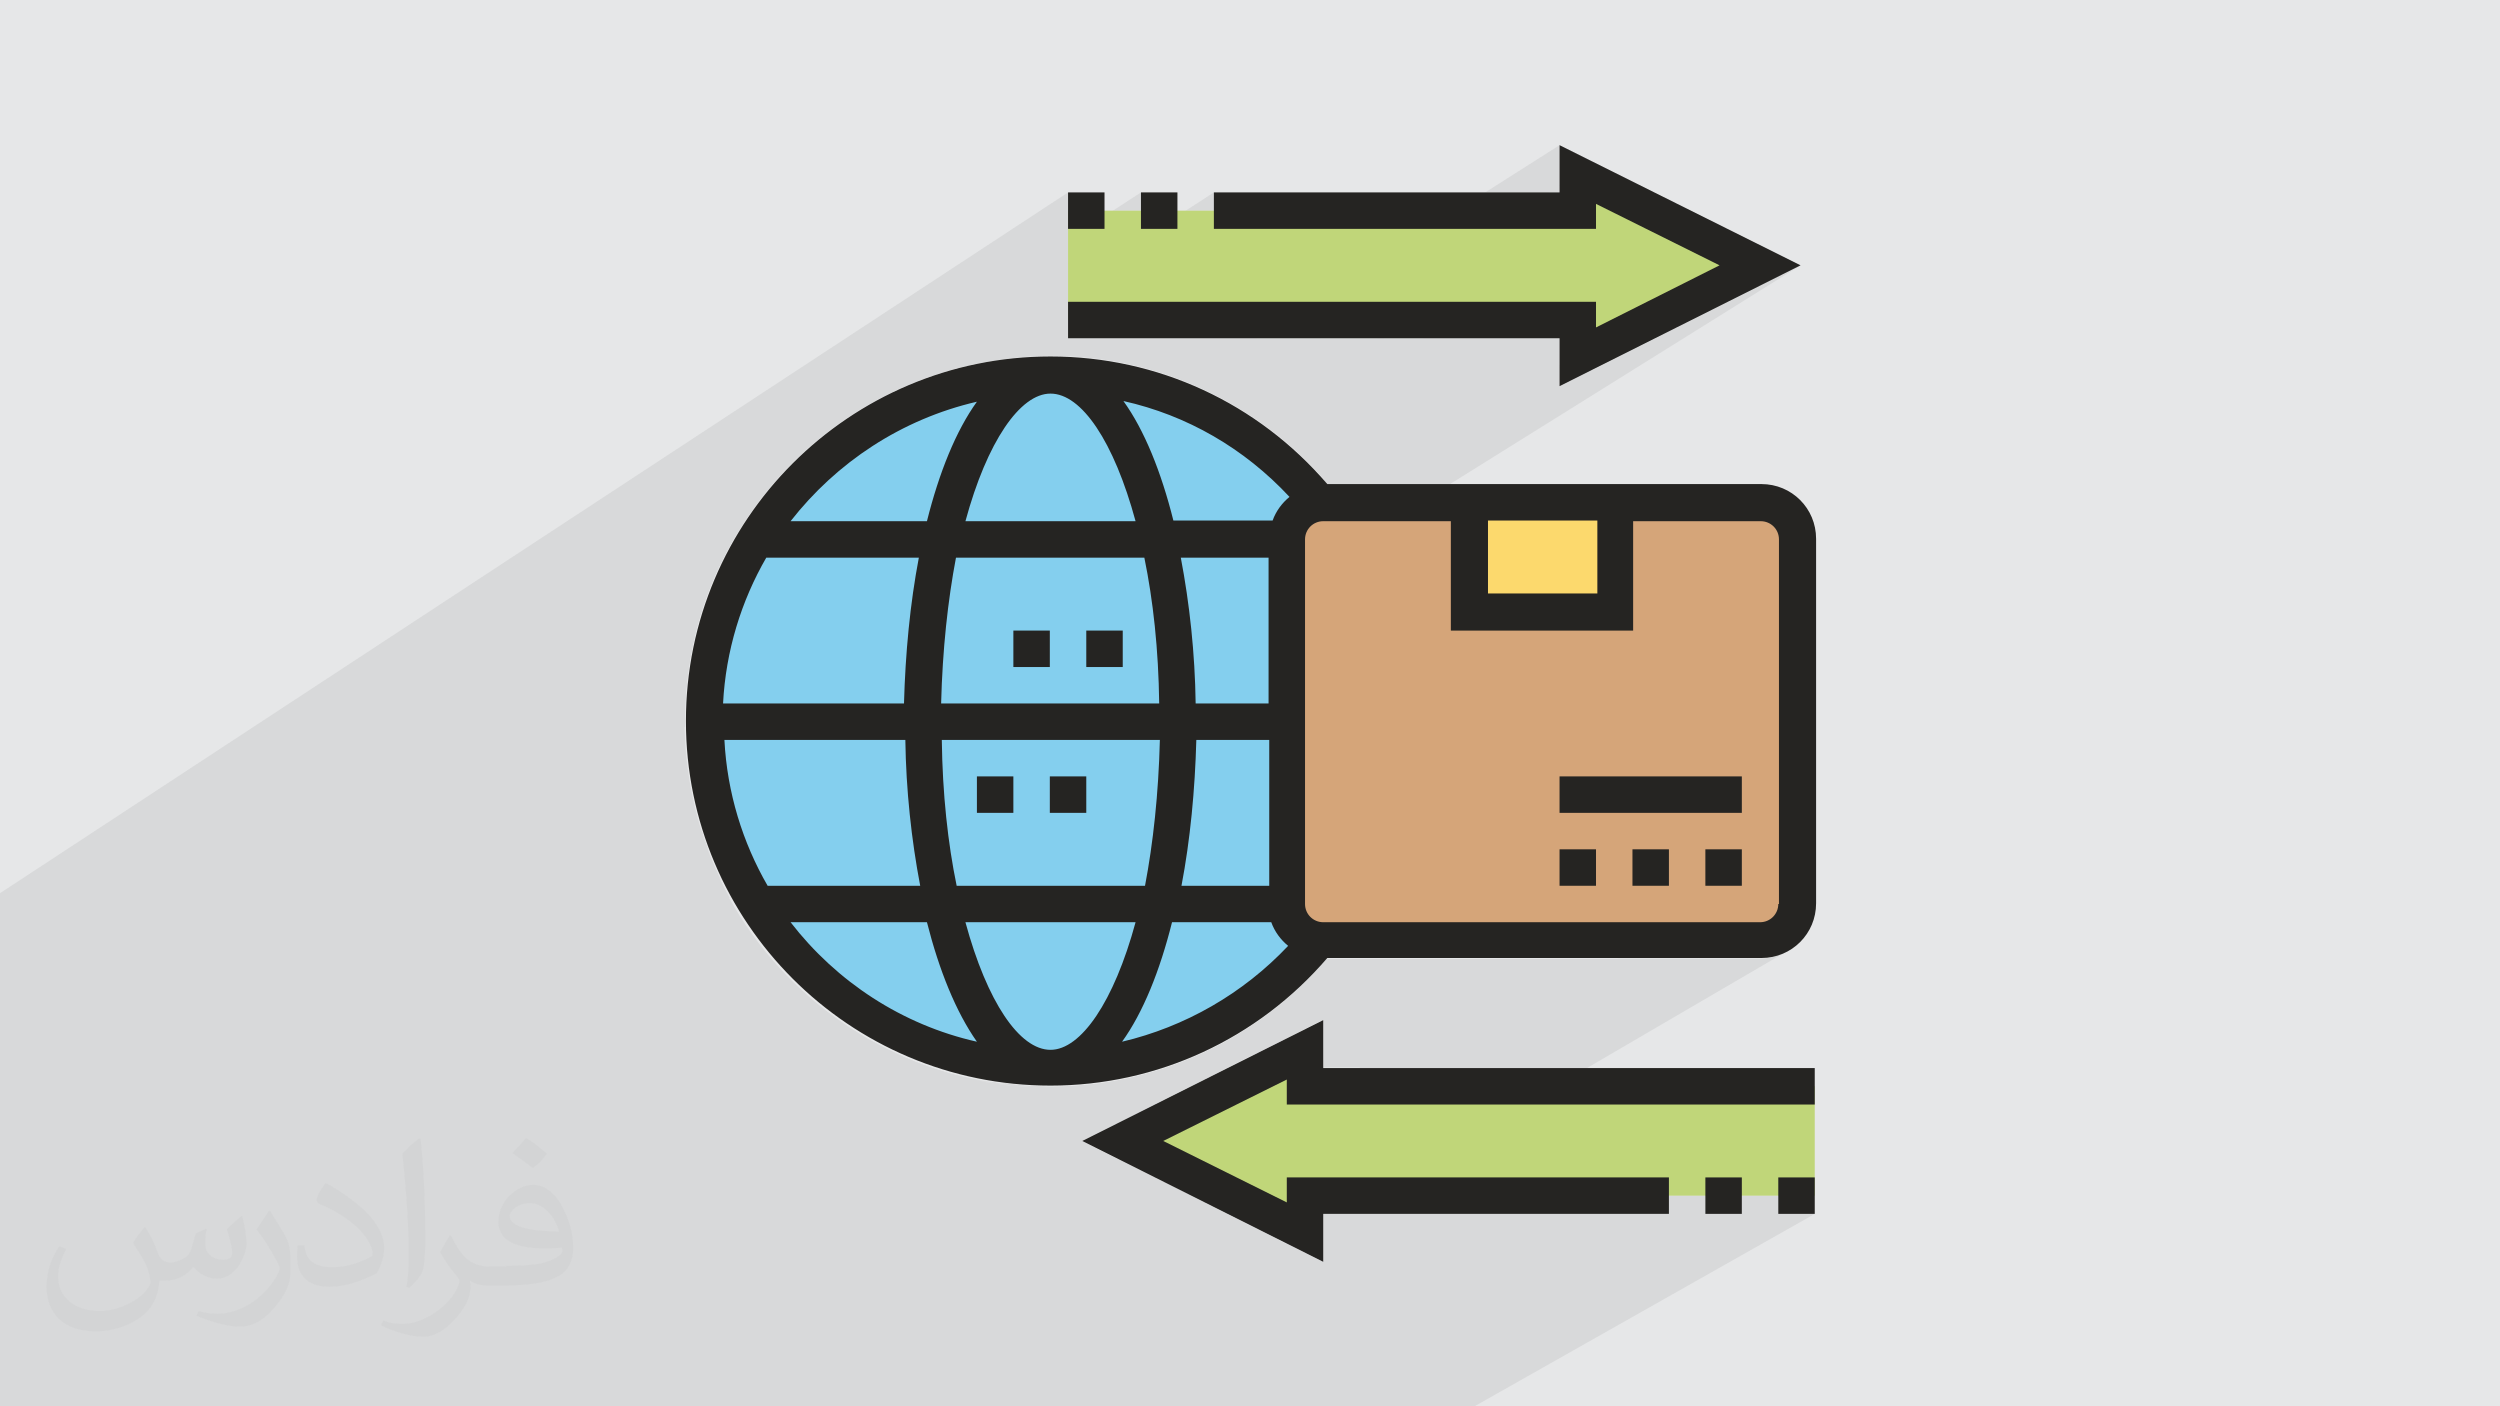 <?xml version="1.0" encoding="UTF-8"?>
<!DOCTYPE svg PUBLIC "-//W3C//DTD SVG 1.1//EN" "http://www.w3.org/Graphics/SVG/1.1/DTD/svg11.dtd">
<!-- Creator: CorelDRAW 2017 -->
<svg xmlns="http://www.w3.org/2000/svg" xml:space="preserve" width="3.703in" height="2.083in" version="1.1" style="shape-rendering:geometricPrecision; text-rendering:geometricPrecision; image-rendering:optimizeQuality; fill-rule:evenodd; clip-rule:evenodd"
viewBox="0 0 3703 2083"
 xmlns:xlink="http://www.w3.org/1999/xlink"
 enable-background="new 0 0 64 64">
 <defs>
  <style type="text/css">
   <![CDATA[
    .fil0 {fill:#E6E7E8}
    .fil6 {fill:#FCD96D;fill-rule:nonzero}
    .fil5 {fill:#D5A579;fill-rule:nonzero}
    .fil3 {fill:#C0D679;fill-rule:nonzero}
    .fil4 {fill:#84CFEE;fill-rule:nonzero}
    .fil7 {fill:#252422;fill-rule:nonzero}
    .fil2 {fill:#373435;fill-opacity:0.031}
    .fil1 {fill:#2B2A29;fill-opacity:0.078}
   ]]>
  </style>
 </defs>
 <g id="Layer_x0020_1">
  <polygon class="fil0" points="0,0 3703,0 3703,2083 0,2083 "/>
  <polygon class="fil1" points="0,1988 0,1976 0,1969 0,1969 0,1964 0,1964 0,1963 0,1954 0,1952 0,1944 0,1943 0,1925 0,1919 0,1912 0,1886 0,1881 0,1868 0,1836 0,1836 0,1802 0,1796 0,1776 0,1756 0,1747 0,1733 0,1729 0,1725 0,1717 0,1692 0,1686 0,1660 0,1652 0,1576 0,1558 0,1529 0,1525 0,1504 0,1500 0,1498 0,1474 0,1472 0,1467 0,1454 0,1437 0,1422 0,1406 0,1389 0,1374 0,1348 0,1323 1582,285 1582,312 1582,339 1607,339 1690,285 1744,285 1744,320 1798,285 1798,339 2115,339 2310,215 2310,275 2337,258 2337,312 2295,339 2305,339 2364,302 2547,393 2337,524 2337,528 2607,393 2363,546 2667,393 1933,851 1933,895 2175,745 2391,745 2391,788 2418,772 2418,934 1933,1229 1933,1339 1933,1344 1935,1349 1937,1354 1941,1358 1945,1361 1949,1364 1953,1365 2310,1150 2580,1150 2580,1204 2472,1268 2472,1290 2526,1258 2580,1258 2580,1312 2488,1366 2607,1366 2612,1365 2618,1364 2622,1361 2568,1393 2634,1393 2645,1392 2655,1389 2664,1384 2602,1420 2607,1420 2623,1418 2638,1413 2652,1406 2258,1636 2688,1636 2452,1771 2479,1771 2526,1744 2526,1771 2587,1771 2634,1744 2634,1771 2688,1771 2640,1798 2688,1798 2184,2083 2137,2083 2131,2083 2078,2083 2038,2083 2025,2083 1972,2083 1933,2083 1907,2083 1590,2083 1490,2083 1489,2083 1470,2083 1469,2083 1464,2083 1451,2083 1399,2083 1390,2083 1388,2083 1381,2083 1327,2083 1268,2083 1182,2083 1166,2083 1149,2083 1131,2083 1096,2083 1088,2083 1080,2083 1064,2083 1060,2083 1029,2083 1010,2083 1002,2083 978,2083 943,2083 927,2083 909,2083 859,2083 856,2083 809,2083 808,2083 766,2083 766,2083 763,2083 757,2083 722,2083 698,2083 692,2083 679,2083 672,2083 604,2083 555,2083 554,2083 525,2083 481,2083 459,2083 429,2083 394,2083 282,2083 261,2083 232,2083 217,2083 189,2083 183,2083 170,2083 166,2083 114,2083 101,2083 88,2083 85,2083 81,2083 50,2083 38,2083 20,2083 17,2083 0,2083 0,2083 0,2055 0,2052 0,2026 0,2022 0,2021 0,2016 0,2007 0,1993 0,1991 0,1991 "/>
  <g id="_1788491857920">
   <g>
    <polygon class="fil0" points="2093,474 2364,302 2547,393 2337,524 2337,474 "/>
    <polygon class="fil0" points="1998,474 2252,312 2337,312 2082,474 "/>
    <polygon class="fil0" points="1904,474 2157,312 2268,312 2013,474 "/>
    <polygon class="fil0" points="1582,426 1756,312 1798,312 1798,339 1589,474 1582,474 "/>
    <polygon class="fil0" points="1589,474 1798,339 2364,339 2151,474 "/>
    <polygon class="fil0" points="1582,391 1702,312 1744,312 1744,339 1582,444 "/>
    <polygon class="fil0" points="1582,356 1648,312 1702,312 1582,391 "/>
    <polygon class="fil0" points="1582,339 1636,339 1582,375 "/>
   </g>
   <g>
    <polygon class="fil0" points="1873,1795 2192,1609 2199,1609 1877,1797 "/>
    <polygon class="fil0" points="1668,1692 1718,1662 1933,1555 1933,1587 1715,1716 "/>
    <polygon class="fil0" points="1718,1662 1668,1692 1663,1690 "/>
    <polygon class="fil0" points="1763,1740 1985,1609 2075,1609 1811,1764 "/>
    <polygon class="fil0" points="1735,1726 1933,1609 1933,1609 1985,1609 1763,1740 "/>
    <polygon class="fil0" points="1706,1712 1933,1578 1933,1609 1969,1609 1754,1736 "/>
    <polygon class="fil0" points="1678,1698 1841,1601 1933,1555 1933,1578 1706,1712 "/>
    <polygon class="fil0" points="1933,1568 1698,1707 1663,1690 1933,1555 "/>
    <path class="fil0" d="M1922 1820l11 -6 0 12 -11 -6zm83 -49l278 -162 21 0 -278 162 -21 0z"/>
    <polygon class="fil0" points="2192,1609 1873,1795 1663,1690 1933,1555 1933,1609 "/>
    <polygon class="fil0" points="2264,1609 1986,1771 1933,1771 1933,1802 1911,1814 1663,1690 1933,1555 1933,1609 "/>
    <path class="fil0" d="M1911 1814l21 -12 0 8 -14 8 -7 -4zm74 -43l278 -162 14 0 -278 162 -14 0z"/>
    <polygon class="fil0" points="2283,1609 2005,1771 1933,1771 1933,1813 1922,1820 1663,1690 1933,1555 1933,1609 "/>
    <polygon class="fil0" points="1745,1731 1906,1636 2688,1636 2452,1771 1933,1771 1933,1825 "/>
    <polygon class="fil0" points="1883,1800 1933,1771 1933,1825 "/>
    <polygon class="fil0" points="2479,1771 2526,1744 2526,1771 "/>
    <polygon class="fil0" points="1922,1820 1933,1814 1933,1825 "/>
    <polygon class="fil0" points="1844,1780 1906,1744 1906,1781 1878,1798 "/>
    <polygon class="fil0" points="1696,1706 1723,1690 1906,1599 1711,1714 "/>
    <polygon class="fil0" points="1711,1714 1906,1599 1906,1636 1745,1731 "/>
    <polygon class="fil0" points="2587,1771 2634,1744 2634,1771 "/>
   </g>
   <g>
    <path class="fil0" d="M1047 1138l787 -499c45,29 85,65 119,107 -25,3 -45,24 -47,49l-808 506c-25,-50 -43,-105 -51,-163z"/>
    <path class="fil0" d="M1081 1264l856 -538c6,6 11,13 16,19 -27,3 -47,26 -47,53l0 0 -807 505c-7,-13 -13,-26 -18,-40z"/>
    <path class="fil0" d="M1256 1485l650 -399 0 159 -512 311c-50,-17 -96,-41 -138,-71z"/>
    <path class="fil0" d="M1226 1462l680 -419 0 159 -554 338c-46,-20 -88,-46 -126,-78z"/>
    <path class="fil0" d="M1233 1468l673 -414 0 106 -592 362c-29,-15 -56,-33 -81,-54z"/>
    <path class="fil0" d="M1099 1303l807 -505 0 33 -794 496c-5,-8 -9,-16 -13,-24z"/>
    <path class="fil0" d="M1084 1271l858 -539c4,4 7,8 11,13 -27,3 -47,26 -47,53l0 26 -796 498c-9,-17 -18,-34 -25,-51z"/>
    <path class="fil0" d="M1043 1083l742 -473c15,8 30,16 44,25l-783 497c-2,-16 -3,-32 -4,-49z"/>
    <path class="fil0" d="M1594 1580l332 -200c8,6 17,10 27,11 -86,106 -214,177 -359,188z"/>
    <path class="fil0" d="M1100 1305l806 -504 0 15 -800 500c-2,-4 -4,-7 -6,-11z"/>
    <path class="fil0" d="M1149 1382l757 -470 0 131 -680 419c-28,-24 -54,-51 -77,-80z"/>
    <path class="fil0" d="M1172 1410l734 -454 0 98 -673 414c-22,-18 -42,-37 -61,-58z"/>
    <path class="fil0" d="M1109 1323l796 -498 0 43 -778 485c-6,-10 -13,-20 -19,-30z"/>
    <path class="fil0" d="M1106 1316l800 -500 0 523c0,5 1,10 2,15l-377 228c-183,-9 -341,-114 -425,-266z"/>
    <path class="fil0" d="M1044 1024l685 -438c22,8 43,18 64,28l-750 478c0,-8 -1,-16 -1,-23 0,-15 1,-30 2,-45z"/>
    <path class="fil0" d="M1446 567l-304 197c73,-99 180,-170 304,-197z"/>
    <path class="fil0" d="M1099 1303l807 -505 0 540 -399 241c-178,-17 -329,-124 -408,-276z"/>
    <path class="fil0" d="M1088 1282l839 -526c-5,4 -10,9 -13,14l-824 517 -2 -4z"/>
    <path class="fil0" d="M1143 764l304 -197c35,-8 71,-12 109,-12 115,0 221,38 307,102l-809 512c-7,-33 -10,-66 -10,-101 0,-114 37,-220 100,-305z"/>
    <path class="fil0" d="M1211 688l138 -90c45,-20 93,-33 143,-39l-376 243c26,-42 58,-81 94,-114z"/>
    <path class="fil0" d="M1150 755l286 -185c38,-9 79,-14 120,-14 152,0 288,66 382,171l-856 538c-25,-60 -38,-126 -38,-195 0,-118 40,-227 107,-314z"/>
    <path class="fil0" d="M1117 802l376 -243c20,-2 41,-4 62,-4 155,0 293,69 387,177l-858 539c-27,-62 -42,-131 -42,-203 0,-98 27,-189 74,-266z"/>
    <path class="fil0" d="M1059 1199l677 -428 147 0 -799 501c-10,-24 -19,-48 -25,-74z"/>
    <path class="fil0" d="M1049 988l614 -393 6 8 6 9 6 9 5 10 5 10 5 10 5 11 5 11 5 11 4 12 4 12 4 12 4 13 4 13 4 13 3 13 -677 428c-11,-42 -17,-86 -17,-131 0,-28 2,-55 6,-81z"/>
    <path class="fil0" d="M1088 1281l841 -528 -2 2c-2,1 -3,2 -4,4l-2 1 -1 1c-2,2 -3,4 -5,6l-1 1 0 1c-2,3 -3,5 -4,8l0 0 0 0c-1,3 -2,6 -3,10l0 0 0 0c-1,3 -1,7 -1,11l-807 505c-4,-7 -7,-15 -11,-22z"/>
    <path class="fil0" d="M1075 1249l674 -424 2 13 2 13 2 13 2 13 2 13 2 13 2 14 1 14 1 14 1 14 1 14 1 14 1 14 1 14 0 14 0 14 -597 370c-42,-47 -76,-102 -98,-162z"/>
    <path class="fil0" d="M1173 1411l597 -370 108 0 -665 410c-14,-13 -28,-26 -40,-40z"/>
    <path class="fil0" d="M1530 1581l377 -228c4,12 12,23 22,30l-326 196c-16,2 -32,2 -49,2 -8,0 -16,0 -25,-1z"/>
    <path class="fil0" d="M1365 1545l384 -234 130 0 -429 259c-29,-6 -58,-15 -85,-26z"/>
    <path class="fil0" d="M1081 1265l528 -331 54 0 -570 357c-4,-8 -8,-17 -12,-26z"/>
    <path class="fil0" d="M1071 1238l484 -305 0 54 -467 293c-6,-14 -12,-28 -17,-42z"/>
    <path class="fil0" d="M1062 1210l439 -277 54 0 -484 305c-3,-9 -6,-18 -9,-28z"/>
    <path class="fil0" d="M1078 881l451 -291 -9 6 -9 7 -8 9 -8 10 -8 12 -8 13 -8 14 -8 16 -7 17 -7 18 -7 19 -7 20 -6 22 -384 246c5,-48 16,-93 33,-136z"/>
    <path class="fil0" d="M1093 1291l570 -357 0 54 -549 343c-8,-13 -15,-26 -21,-39z"/>
    <path class="fil0" d="M1334 605l-110 72c33,-28 70,-53 110,-72z"/>
    <path class="fil0" d="M1604 1580l326 -196c7,4 14,7 23,8 -84,104 -208,174 -349,187z"/>
    <path class="fil0" d="M1507 1580l399 -241c0,4 0,7 1,11l0 0 0 0c1,3 2,7 3,10l0 0 0 0c1,3 3,6 4,8l0 1 1 1c2,2 3,4 5,6l1 1 2 1c1,1 3,3 5,4l2 2 3 2c1,1 2,1 3,2l3 2 4 1 0 0 1 0 4 1 4 0c-3,3 -5,6 -8,10l-281 169c-35,8 -71,12 -109,12 -16,0 -32,-1 -48,-2z"/>
    <path class="fil0" d="M1601 1580l61 -37 17 -4 17 -5 17 -6 17 -6 17 -7 16 -7 16 -8 16 -9 15 -9 -148 89c-20,4 -41,8 -62,9z"/>
    <path class="fil0" d="M1664 1570l281 -169c-72,84 -169,144 -281,169z"/>
    <path class="fil0" d="M1206 1444l565 -349 0 14 0 14 -1 14 -1 14 -1 14 -1 14 -1 14 -1 14 -1 14 -2 13 -2 13 -2 13 -2 13 -2 13 -2 13 -2 13 -384 234c-59,-24 -113,-58 -159,-101z"/>
    <path class="fil0" d="M1178 1416l431 -267 0 54 -398 245c-11,-10 -22,-21 -33,-33z"/>
    <path class="fil0" d="M1159 1395l396 -245 54 0 -431 267c-6,-7 -13,-14 -19,-21z"/>
    <path class="fil0" d="M1784 1528l64 -39c-20,14 -42,27 -64,39z"/>
    <path class="fil0" d="M1435 570l-286 185c70,-91 170,-157 286,-185z"/>
    <path class="fil0" d="M1045 1017l384 -246 252 0 -629 398c-6,-33 -10,-66 -10,-101 0,-17 1,-35 3,-52z"/>
    <path class="fil0" d="M1112 810l59 -38 202 0 -323 207c11,-61 32,-118 62,-169z"/>
    <path class="fil0" d="M1042 1064l374 -238 -2 12 -2 12 -2 12 -2 13 -2 13 -2 13 -2 13 -1 13 -1 14 -1 14 -1 14 -1 14 -1 14 -1 15 -1 15 0 15 -321 202c-20,-55 -31,-113 -31,-175l0 -5z"/>
    <path class="fil0" d="M1073 1243l321 -202 323 0 -561 348c-35,-44 -63,-93 -82,-146z"/>
    <path class="fil0" d="M1142 1373l359 -223 0 54 -330 205c-10,-11 -20,-23 -29,-35z"/>
    <path class="fil0" d="M1413 1562l323 -196 -3 13 -4 13 -4 13 -4 13 -4 12 -4 12 -4 12 -5 11 -5 11 -5 11 -5 10 -5 10 -5 10 -6 9 -6 9 -6 8 -61 37c-15,1 -30,2 -46,2 -49,0 -97,-7 -142,-20z"/>
    <path class="fil0" d="M1126 1350l321 -200 54 0 -359 223c-6,-8 -11,-15 -16,-23z"/>
    <path class="fil0" d="M1204 1443l212 -131 278 0 -360 220c-48,-23 -91,-53 -130,-89z"/>
    <path class="fil0" d="M1513 1580l42 -25 9 -1 9 -2 9 -4 -56 33c-4,0 -8,-1 -12,-1z"/>
    <path class="fil0" d="M1090 1286l303 -190 0 15 1 15 1 15 1 14 1 14 1 14 1 14 1 14 2 13 2 13 2 13 2 13 2 13 2 12 2 12 2 12 -212 131c-47,-44 -86,-98 -114,-157z"/>
    <path class="fil0" d="M1555 1582l15 0c5,0 10,0 15,-1l15 -1c5,0 10,-1 15,-1l15 -2c5,-1 10,-1 14,-2l14 -3c5,-1 9,-2 14,-3l14 -3c5,-1 9,-3 14,-4l14 -4c5,-1 9,-3 14,-5l13 -5c4,-2 9,-3 13,-5l13 -6c4,-2 8,-4 11,-5l-11 5c-4,2 -9,4 -13,6l-13 5c-4,2 -9,3 -13,5l-14 5c-5,1 -9,3 -14,4l-14 4c-5,1 -9,2 -14,3l-14 3c-5,1 -9,2 -14,3l-14 2c-5,1 -10,1 -15,2l-15 1c-5,0 -10,1 -15,1l-15 1c-5,0 -10,0 -15,0zm225 -52l11 -6c4,-2 8,-4 12,-7l12 -7c-4,2 -8,5 -12,7l-12 7c-4,2 -8,4 -11,6z"/>
    <path class="fil0" d="M1112 1326l23 -15 226 0 -178 110c-27,-29 -51,-61 -72,-96z"/>
    <path class="fil0" d="M1042 1060l28 -18 269 0 -276 174c-14,-47 -21,-96 -21,-147 0,-3 0,-6 0,-9z"/>
    <path class="fil0" d="M1246 1478l183 -112 6 22 7 20 7 19 7 18 7 17 8 16 8 14 8 13 8 12 8 10 9 9 9 7 9 6 9 4 9 2 9 1 -42 25c-100,-8 -192,-45 -267,-102z"/>
    <path class="fil0" d="M1148 1380l24 -15 13 16 14 16 14 15 15 14 16 14 16 13 17 12 17 12 18 11 18 10 19 9 19 9 20 8 20 7 20 6 21 5 -33 20c-107,-31 -200,-95 -266,-182z"/>
    <path class="fil0" d="M1152 751l141 -91 -17 12 -17 12 -16 13 -16 14 -15 14 -14 15 -14 16 -13 16 -59 38c12,-20 25,-40 40,-59z"/>
    <path class="fil0" d="M1044 1113l26 -17 1 15 1 15 2 14 2 14 3 14 3 14 4 14 4 14 4 13 5 13 5 13 5 13 6 13 6 13 6 12 7 12 -23 15c-37,-64 -61,-136 -67,-214z"/>
    <path class="fil0" d="M1042 1069l1 26c0,9 1,17 2,26l3 26c1,8 3,17 5,25l6 25c2,8 4,16 7,24l8 24c3,8 6,16 9,23l10 23c4,7 7,15 11,22l12 21c4,7 9,14 13,21l14 20c5,7 10,13 15,19l16 19c6,6 11,12 17,18l18 17c6,6 12,11 19,16l19 15c7,5 13,10 20,14l21 13c7,4 14,8 21,12l22 11c7,4 15,7 23,10l23 9c8,3 16,6 24,8l24 7c8,2 16,4 25,6l25 5c8,1 17,2 26,3l26 2c9,0 18,1 26,1l-26 -1c-9,0 -17,-1 -26,-2l-26 -3c-8,-1 -17,-3 -25,-5l-25 -6c-8,-2 -16,-4 -24,-7l-24 -8c-8,-3 -16,-6 -23,-9l-23 -10c-7,-4 -15,-7 -22,-11l-21 -12c-7,-4 -14,-9 -21,-13l-20 -14c-7,-5 -13,-10 -19,-15l-19 -16c-6,-6 -12,-11 -18,-17l-17 -18c-6,-6 -11,-12 -16,-19l-15 -19c-5,-7 -10,-13 -14,-20l-13 -21c-4,-7 -8,-14 -12,-21l-11 -22c-4,-7 -7,-15 -10,-23l-9 -23c-3,-8 -6,-16 -8,-24l-7 -24c-2,-8 -4,-16 -6,-25l-5 -25c-1,-9 -2,-17 -3,-26l-2 -26c0,-9 -1,-18 -1,-26z"/>
    <path class="fil0" d="M1088 856l47 -30 -7 12 -6 12 -6 13 -6 13 -5 13 -5 13 -5 13 -4 13 -4 14 -4 14 -3 14 -3 14 -2 14 -2 14 -1 15 -1 15 -28 18c1,-73 18,-142 46,-204z"/>
    <path class="fil0" d="M1268 643l-20 14c-7,5 -13,10 -19,15l-19 16c-6,6 -12,11 -18,17l-17 18c-6,6 -11,12 -16,19l-15 19c-5,7 -10,13 -14,20l-13 21c-4,7 -8,14 -12,21l-11 22c-4,7 -7,15 -10,23l-9 23c-3,8 -6,16 -8,24l-7 24c-2,8 -4,16 -6,25l-5 25c-1,8 -2,17 -3,26l-2 26c0,9 -1,18 -1,26l1 -26c0,-9 1,-17 2,-26l3 -26c1,-9 3,-17 5,-25l6 -25c2,-8 4,-16 7,-24l8 -24c3,-8 6,-16 9,-23l10 -23c4,-7 7,-15 11,-22l12 -21c4,-7 9,-14 13,-21l14 -20c5,-7 10,-13 15,-19l16 -19c6,-6 11,-12 17,-18l18 -17c6,-6 12,-11 19,-16l19 -15c7,-5 13,-10 20,-14z"/>
   </g>
   <g>
    <path class="fil0" d="M1986 745l-80 50c2,-28 25,-50 54,-50l26 0z"/>
    <path class="fil0" d="M1992 745l-86 54 0 0c0,-30 24,-54 54,-54l32 0z"/>
    <polygon class="fil0" points="1906,1086 2418,772 2418,934 1906,1245 "/>
    <polygon class="fil0" points="1906,1044 2391,745 2391,907 1906,1202 "/>
    <polygon class="fil0" points="1906,1054 2364,772 2364,880 1906,1160 "/>
    <polygon class="fil0" points="1906,799 1992,745 2045,745 1906,831 "/>
    <path class="fil0" d="M2034 745l-129 80 0 -26c0,-30 24,-54 54,-54l75 0z"/>
    <polygon class="fil0" points="2561,1393 2607,1366 2612,1365 2618,1364 2622,1361 2568,1393 "/>
    <polygon class="fil0" points="2171,1393 2580,1150 2580,1204 2261,1393 "/>
    <path class="fil0" d="M1926 1381l385 -231 270 0 -409 243 -212 0c-13,0 -25,-4 -34,-12z"/>
    <polygon class="fil0" points="1906,801 1945,776 1941,779 1937,783 1935,788 1933,793 1933,799 1906,815 "/>
    <polygon class="fil0" points="1906,912 2175,745 2391,745 1906,1044 "/>
    <polygon class="fil0" points="1906,955 2202,772 2364,772 1906,1054 "/>
    <polygon class="fil0" points="1906,825 2034,745 2104,745 1906,868 "/>
    <polygon class="fil0" points="2351,1393 2580,1258 2580,1312 2442,1393 "/>
    <path class="fil0" d="M1906 815l27 -17 0 540 -25 15c-1,-5 -2,-10 -2,-15l0 -523z"/>
    <path class="fil0" d="M1926 756l8 -5 9 -4 10 -2 -39 24c3,-5 7,-9 12,-13z"/>
    <path class="fil0" d="M1929 754l-8 7c2,-2 5,-5 8,-7zm-8 7l-7 8c2,-3 4,-6 7,-8zm-7 8l-5 9c1,-3 3,-6 5,-9zm-5 9l-3 10c1,-4 2,-7 3,-10zm-3 10l-1 11c0,-4 0,-7 1,-11z"/>
    <path class="fil0" d="M1908 1354l25 -15 1 5 2 5 2 5 3 4 4 3 5 2 5 2 5 1 -30 18c-10,-7 -18,-18 -22,-30z"/>
    <polygon class="fil0" points="2298,1393 2526,1258 2580,1258 2351,1393 "/>
    <polygon class="fil0" points="2244,1393 2472,1258 2472,1312 2335,1393 "/>
    <polygon class="fil0" points="2191,1393 2418,1258 2472,1258 2244,1393 "/>
    <polygon class="fil0" points="2137,1393 2364,1258 2364,1312 2228,1393 "/>
    <polygon class="fil0" points="2084,1393 2310,1258 2364,1258 2137,1393 "/>
    <path class="fil0" d="M1930 1384l30 -18 647 0 -46 27 -601 0c-11,0 -21,-3 -30,-9z"/>
    <path class="fil0" d="M1906 1339l1 11c-1,-4 -1,-7 -1,-11zm1 11l3 10c-1,-3 -2,-7 -3,-10zm3 10l5 9c-2,-3 -4,-6 -5,-9zm5 9l7 8c-2,-2 -5,-5 -7,-8zm7 8l8 7c-3,-2 -6,-4 -8,-7zm8 7l9 5c-3,-1 -6,-3 -9,-5zm9 5l10 3c-4,-1 -7,-2 -10,-3zm10 3l11 1c-4,0 -7,0 -11,-1z"/>
    <path class="fil0" d="M2634 1393l11 -1c-4,1 -7,1 -11,1zm11 -1l10 -3c-3,1 -7,2 -10,3zm10 -3l9 -5 -6 4 -3 1z"/>
   </g>
   <g>
    <polygon class="fil0" points="2198,907 2391,788 2391,907 "/>
    <polygon class="fil0" points="2175,877 2391,745 2391,907 2175,907 "/>
    <polygon class="fil0" points="2175,888 2364,772 2364,880 2320,907 2175,907 "/>
    <polygon class="fil0" points="2175,745 2391,745 2175,877 "/>
    <polygon class="fil0" points="2175,788 2202,772 2364,772 2175,888 "/>
   </g>
   <g>
    <path class="fil0" d="M2050 501l85 -54 229 0 0 37 182 -91 -236 148 0 -40 -260 0zm255 -162l59 -37 0 37 -59 0z"/>
    <polygon class="fil0" points="2294,501 2337,474 2337,528 2310,545 2310,501 "/>
    <polygon class="fil0" points="2310,545 2337,528 2607,393 2363,546 2310,572 "/>
    <path class="fil0" d="M1956 501l85 -54 84 0 -85 54 -84 0zm254 -162l85 -54 15 0 0 -10 27 -17 0 54 -43 27 -85 0z"/>
    <path class="fil0" d="M1862 501l84 -54 109 0 -85 54 -109 0zm253 -162l85 -54 111 0 -85 54 -110 0z"/>
    <polygon class="fil0" points="1631,447 1582,479 1582,447 "/>
    <polygon class="fil0" points="1582,479 1631,447 2194,447 2108,501 1582,501 "/>
    <polygon class="fil0" points="1582,474 2337,474 2294,501 1582,501 "/>
   </g>
   <g>
    <polygon class="fil0" points="1715,339 1744,320 1744,339 "/>
    <polygon class="fil0" points="1690,320 1744,285 1744,339 1690,339 "/>
    <polygon class="fil0" points="1690,285 1744,285 1690,320 "/>
   </g>
   <polygon class="fil0" points="1607,339 1636,321 1636,339 "/>
   <g>
    <path class="fil0" d="M1845 1812l56 -33 4 2 -56 33 -4 -2zm60 -35l55 -32 7 0 -62 36 0 -4zm240 -140l92 -54 7 0 -92 54 -7 0z"/>
    <polygon class="fil0" points="1640,1709 1960,1519 1960,1571 1906,1603 1906,1599 1723,1690 1743,1700 1688,1733 "/>
    <polygon class="fil0" points="1960,1519 1640,1709 1603,1690 1960,1511 "/>
    <path class="fil0" d="M1735 1756l55 -33 48 24 -55 33 -48 -24zm204 -120l92 -54 90 0 -92 54 -89 0z"/>
    <path class="fil0" d="M1707 1742l55 -33 28 14 -55 33 -28 -14zm199 -117l73 -43 53 0 -92 54 -34 0 0 -11z"/>
    <path class="fil0" d="M1679 1728l55 -33 48 24 -55 33 -48 -24zm173 -103l108 -64 0 20 55 0 -91 54 -18 0 0 -37 -54 27z"/>
    <polygon class="fil0" points="1650,1714 1960,1530 1960,1562 1852,1626 1723,1690 1734,1695 1679,1728 "/>
    <polygon class="fil0" points="1622,1700 1828,1577 1960,1511 1960,1552 1747,1678 1723,1690 1725,1691 1670,1724 "/>
    <polygon class="fil0" points="1828,1577 1622,1700 1603,1690 "/>
    <path class="fil0" d="M1894 1836l157 -92 21 0 -93 54 -20 0 0 12 -55 32 -11 -6zm343 -200l93 -54 21 0 -93 54 -21 0z"/>
    <path class="fil0" d="M2238 1582l-92 54 -240 0 0 -37 -182 91 178 89 -56 33 -243 -122 357 -179 0 71 278 0zm-277 162l-55 32 0 -32 55 0z"/>
    <polygon class="fil0" points="2310,1582 2217,1636 1906,1636 1906,1599 1723,1690 1906,1781 1906,1744 2032,1744 1884,1831 1603,1690 1960,1511 1960,1582 "/>
    <path class="fil0" d="M1884 1831l149 -87 14 0 -155 90 -7 -4zm334 -195l93 -54 14 0 -93 54 -14 0z"/>
    <polygon class="fil0" points="2329,1582 2236,1636 1906,1636 1906,1599 1723,1690 1906,1781 1906,1744 2051,1744 1894,1836 1603,1690 1960,1511 1960,1582 "/>
    <polygon class="fil0" points="1717,1747 1772,1715 1906,1781 1906,1744 2472,1744 2472,1760 2405,1798 1960,1798 1960,1869 "/>
    <polygon class="fil0" points="1855,1816 1933,1771 2472,1771 2472,1798 1960,1798 1960,1869 "/>
    <polygon class="fil0" points="2432,1798 2472,1775 2472,1798 "/>
    <polygon class="fil0" points="1894,1836 1960,1798 1960,1869 "/>
    <polygon class="fil0" points="1816,1797 1871,1764 1906,1781 1850,1814 "/>
    <polygon class="fil0" points="1668,1723 1723,1690 1738,1698 1683,1730 "/>
    <polygon class="fil0" points="1683,1730 1738,1698 1772,1715 1717,1747 "/>
    <polygon class="fil0" points="1635,1706 1663,1690 1933,1825 1905,1841 "/>
   </g>
   <g>
    <polygon class="fil0" points="2526,1771 2580,1771 2580,1798 2526,1798 "/>
    <polygon class="fil0" points="2539,1798 2580,1775 2580,1798 "/>
   </g>
   <polygon class="fil0" points="2634,1771 2688,1771 2640,1798 2634,1798 "/>
   <g>
    <polygon class="fil0" points="2310,1310 2364,1278 2364,1312 2310,1312 "/>
    <polygon class="fil0" points="2364,1278 2310,1310 2310,1258 2364,1258 "/>
    <polygon class="fil0" points="2327,1312 2364,1290 2364,1312 "/>
    <polygon class="fil0" points="2310,1290 2364,1258 2364,1312 2310,1312 "/>
    <polygon class="fil0" points="2310,1258 2364,1258 2310,1290 "/>
   </g>
   <g>
    <polygon class="fil0" points="2472,1268 2418,1300 2418,1258 2472,1258 "/>
    <polygon class="fil0" points="2435,1312 2472,1290 2472,1312 "/>
    <polygon class="fil0" points="2418,1290 2472,1258 2472,1312 2418,1312 "/>
    <polygon class="fil0" points="2418,1258 2472,1258 2418,1290 "/>
   </g>
   <g>
    <polygon class="fil0" points="2526,1290 2580,1258 2580,1312 2526,1312 "/>
    <polygon class="fil0" points="2526,1258 2580,1258 2526,1290 "/>
   </g>
   <g>
    <polygon class="fil0" points="2489,1204 2580,1150 2580,1204 "/>
    <polygon class="fil0" points="2310,1150 2580,1150 2489,1204 2310,1204 "/>
   </g>
   <g>
    <path class="fil0" d="M1022 1154l51 -32c6,59 23,114 48,165l-46 29c-26,-50 -44,-104 -53,-161zm91 -58l85 -54 141 0c1,-31 2,-62 5,-93l58 -37c-5,40 -8,84 -9,129l118 0 -86 54 -31 0c0,6 0,13 1,19l-53 33c-1,-17 -2,-35 -2,-52l-226 0zm426 -270l85 -54 57 0c-3,-11 -6,-21 -9,-30l47 -30c6,19 12,39 18,60l147 0c5,-14 14,-26 25,-35 -30,-32 -63,-59 -100,-82l50 -32c39,27 74,58 105,95l64 0 -173 108 -108 0c4,20 7,40 10,61l-50 31c-4,-33 -9,-64 -14,-93l-155 0z"/>
    <path class="fil0" d="M1058 1278l47 -29c5,14 11,27 18,40l-46 29c-7,-13 -13,-26 -19,-40zm282 -177l95 -59 83 0 -86 54 -37 0c0,8 0,15 1,23l-53 33c-1,-17 -2,-34 -2,-50zm363 -228l49 -31c3,16 5,32 7,48l-50 31c-2,-17 -4,-33 -6,-49zm76 -48l86 -54 19 0c2,-6 5,-12 9,-18l67 -42 5 6 71 0 -173 108 -84 0z"/>
    <path class="fil0" d="M1231 1500l50 -31c43,30 92,53 144,67l-61 37c-48,-18 -93,-43 -133,-73zm153 -94l48 -29c15,52 33,94 52,124l-46 28c-21,-33 -39,-75 -54,-123zm66 -40l88 -54 156 0c7,-33 12,-68 16,-105l57 -35c-4,48 -10,96 -18,140l47 0 -120 73c2,-6 4,-12 5,-19l-231 0zm428 -263l54 -33 0 159 -54 33 0 -159zm276 -169l88 -54 122 0 0 -75 54 -33 0 162 -264 0z"/>
    <path class="fil0" d="M1202 1477l49 -30c39,31 83,57 130,75l-57 35c-44,-21 -85,-48 -122,-80zm173 -106l96 -59 224 0c9,-45 16,-95 20,-150l56 -34c-2,58 -9,115 -18,169l-114 69 -209 0c11,40 24,75 38,104l-46 28c-18,-36 -34,-80 -46,-127zm446 -275l112 -69 0 159 -54 33 0 -123 -58 0zm328 -202l54 -33 0 19 162 0 0 -108 -17 0 44 -27 0 162 -44 27 -198 0 0 -40z"/>
    <path class="fil0" d="M1209 1483l49 -30c26,20 54,38 83,52l-54 33c-28,-16 -54,-34 -79,-55zm168 -103l110 -67 171 0 -88 54 -140 0c7,26 15,50 23,71l-47 29c-11,-26 -20,-55 -29,-86zm336 -207l56 -35c-2,38 -5,75 -10,112l-60 37c6,-35 11,-73 14,-114zm125 -77l95 -59 0 106 -54 33 0 -81 -41 0zm311 -191l54 -33 0 8 162 0 -88 54 -127 0 0 -29z"/>
    <path class="fil0" d="M1076 1318l46 -29c4,8 8,15 13,23l1 0 -47 29c-5,-8 -9,-16 -13,-24zm265 -166l53 -33c0,11 1,21 1,31l-52 32c-1,-10 -2,-20 -2,-31zm89 -56l86 -54 52 0 -87 54 -52 0zm278 -174l50 -31c1,10 3,20 4,30l-51 32c-1,-10 -2,-21 -3,-31zm154 -96l173 -108 53 0 -87 54 -42 0c-15,0 -27,12 -27,27l0 16 -54 34 0 -23 -16 0z"/>
    <path class="fil0" d="M1061 1286l47 -29c7,18 16,35 25,51l-46 29c-9,-16 -18,-34 -26,-51zm279 -175l110 -69 109 0 -86 54 -79 0c0,16 1,32 2,48l-52 32c-2,-22 -3,-44 -4,-66zm364 -228l49 -31c3,21 6,42 9,64l-51 32c-2,-22 -4,-44 -7,-64zm90 -57l86 -54 4 0 1 -3 81 -51 112 0 -86 54 -32 0c-15,0 -27,12 -27,27l0 10 -54 34 0 -16 -85 0z"/>
    <path class="fil0" d="M1016 1100l91 -58 81 0 -85 54 -32 0c0,7 1,13 1,20l-51 32c-2,-16 -4,-32 -5,-48zm335 -213l60 -38c-3,18 -6,38 -9,57l-58 37c2,-19 4,-38 6,-56zm95 -61l85 -54 82 0 -85 54 -82 0zm208 -132l46 -29c6,13 11,27 16,42l-47 30c-5,-15 -10,-29 -16,-43zm104 -66l53 -34c15,8 29,17 43,26l-50 32c-15,-9 -30,-17 -45,-24z"/>
    <path class="fil0" d="M2515 1420l92 -54c2,0 4,0 5,-1 2,0 3,-1 5,-2l2 -1 -97 57 -7 0z"/>
    <polygon class="fil0" points="2126,1420 2217,1366 2306,1366 2215,1420 "/>
    <path class="fil0" d="M1547 1609l120 -72 -4 6c94,-21 179,-70 246,-142 -2,-2 -5,-4 -7,-6l50 -30c2,1 5,1 7,1l257 0 -91 54 -161 0c-103,120 -251,189 -410,189l-8 0z"/>
    <path class="fil0" d="M1077 1319l46 -29c2,4 4,7 6,11l-46 29c-2,-4 -4,-7 -6,-11zm265 -166l53 -33 1 14 -52 33 -1 -14zm92 -58l86 -54 23 0 -86 54 -23 0zm275 -172l50 -31 2 14 -51 32 -1 -14zm157 -98l79 -49c-1,1 -3,2 -4,3 -1,1 -2,3 -3,4 -1,1 -2,3 -2,5 -1,2 -1,3 -2,5 0,2 -1,4 -1,5l-54 34 0 -7 -13 0z"/>
    <path class="fil0" d="M1126 1396l46 -29c23,29 49,56 78,79l-49 30c-28,-24 -53,-51 -76,-81zm49 -30l87 -54 99 0c-3,-18 -7,-37 -9,-56l50 -31c4,31 8,60 14,87l54 0 -96 59 -1 -5 -198 0zm435 -270l87 -54 19 0 0 -12 53 -33c1,15 1,30 2,45l108 0 0 -113 54 -34 0 132 -112 69 -50 0c0,11 -1,21 -1,32l-56 34c1,-21 2,-43 3,-66l-106 0zm522 -324l43 -27 216 0 -44 27 -145 0 0 89 -54 33 0 -122 -17 0z"/>
    <path class="fil0" d="M1149 1424l47 -29c19,21 40,40 62,57l-49 30c-21,-18 -41,-38 -60,-59zm94 -58l87 -54 31 0c-1,-6 -2,-12 -3,-17l49 -31c3,17 5,33 9,48l70 0 -110 67 -3 -13 -130 0zm436 -270l91 -57 0 3 108 0 0 -70 54 -33 0 98 -95 59 -67 0c0,14 -1,28 -1,42l-56 35c2,-25 3,-50 4,-77l-37 0zm469 -291l54 -33 0 100 -54 33 0 -99z"/>
    <path class="fil0" d="M1087 1337l46 -29 2 4 58 0 -88 55c-6,-10 -13,-20 -19,-30zm257 -160l52 -32c1,14 2,27 3,40l-51 32c-1,-13 -3,-26 -4,-40zm129 -81l86 -54 68 0 -87 54 -68 0zm239 -149l51 -32c2,13 3,27 4,40l-52 32c-1,-14 -2,-27 -3,-41zm167 -105l54 -34 0 43 -54 34 0 -43zm112 -70l86 -54 69 0 -87 54 -69 0z"/>
    <polygon class="fil0" points="2305,1420 2397,1366 2488,1366 2396,1420 "/>
    <path class="fil0" d="M1083 1330l46 -29c2,4 4,7 6,11l226 0c-9,-46 -15,-95 -19,-144l52 -33c3,65 10,125 21,177l278 0c13,-63 21,-136 22,-216l-259 0 86 -54 172 0c-1,-36 -3,-71 -6,-104l51 -32c5,44 9,90 9,136l108 0 0 -209 54 -34 0 540 -48 29 -1 -2 -147 0c-11,42 -23,81 -39,114l-207 125c-176,-21 -326,-127 -408,-275zm89 36l202 0c18,71 43,133 74,177 -111,-25 -208,-89 -276,-177zm383 189c-46,0 -94,-71 -126,-189l252 0c-32,118 -81,189 -126,189zm324 -243l-130 0c13,-68 20,-142 22,-216l108 0 0 216z"/>
    <path class="fil0" d="M1016 1042l58 -37c-2,12 -3,24 -3,37l51 0 -105 67c-1,-13 -1,-27 -1,-40 0,-9 0,-18 1,-27zm339 -217l84 -54 107 0 -85 54 -46 0c-2,11 -4,22 -6,33l-60 38c3,-24 7,-48 11,-71l-6 0zm278 -178l46 -29c9,16 18,33 26,52l-46 30c-8,-20 -16,-38 -25,-53zm68 -43l57 -37c21,9 42,19 62,30l-52 33c-22,-10 -44,-19 -67,-27z"/>
    <path class="fil0" d="M1163 698l215 -140c40,-14 81,-23 124,-27l-146 95c-44,20 -85,47 -121,79l-147 95c21,-37 47,-71 75,-101z"/>
    <path class="fil0" d="M1076 1318l46 -29c4,8 8,16 13,23l226 0c-10,-51 -16,-105 -20,-160l53 -33c2,71 10,136 22,193l278 0c13,-63 21,-136 22,-216l-285 0 86 -54 199 0c-1,-42 -3,-82 -8,-120l50 -31c7,49 10,100 11,151l108 0 0 -216 -16 0 43 -27 0 540 -45 27 -124 0c-8,33 -18,65 -29,93l-90 54c24,-33 46,-83 64,-147l-252 0c30,112 76,182 120,189l-79 48c-171,-27 -316,-136 -393,-284zm95 48l202 0c18,71 43,133 74,177 -111,-25 -208,-89 -276,-177zm707 -54l-130 0c13,-68 20,-142 22,-216l108 0 0 216z"/>
    <path class="fil0" d="M1065 1296l47 -29 2 4 -46 29 -2 -4zm275 -172l131 -82 9 0 -86 54 0 0 0 0 -53 33 0 -5zm365 -229l50 -31 1 5 -50 31 -1 -5zm110 -69l119 -74 9 -4 10 -2 -128 80 -9 0z"/>
    <path class="fil0" d="M1087 800l147 -95c-23,20 -44,43 -63,67l202 0c18,-71 43,-133 74,-177 -32,7 -62,18 -91,31l146 -95c17,-2 35,-3 53,-3 121,0 237,41 331,114l-49 31c-52,-38 -112,-64 -175,-79 27,37 49,88 66,147l-133 84 -180 0c-8,38 -14,80 -18,125l-57 36c3,-55 10,-110 20,-161l-226 0c-37,64 -60,138 -64,216l184 0 -85 54 -99 0c1,20 3,39 7,58l-49 31c-8,-38 -13,-76 -13,-116 0,-98 26,-190 72,-269zm468 -217c46,0 94,71 126,189l-252 0c32,-118 81,-189 126,-189z"/>
    <path class="fil0" d="M1123 745l314 -204c33,-7 68,-12 103,-13l-108 70c-101,27 -188,85 -252,163l-109 71c15,-31 33,-60 53,-87z"/>
    <path class="fil0" d="M1092 792l170 -110c-34,26 -64,56 -90,89l202 0c18,-71 43,-133 74,-177 -43,10 -85,26 -123,46l169 -109c20,-2 41,-4 62,-4 156,0 302,67 405,183l-67 42c4,-7 10,-13 16,-18 -67,-71 -153,-120 -246,-142 31,43 56,105 74,177l128 0 -86 54 -30 0c1,6 2,11 3,17l-49 31c-3,-16 -5,-32 -8,-48l-278 0c-13,63 -21,136 -22,216l41 0 -95 59 0 -5 -269 0c3,54 15,105 34,153l-47 29c-27,-64 -42,-135 -42,-210 0,-101 28,-196 76,-276zm248 249l-269 0c4,-78 27,-152 64,-216l226 0c-13,68 -20,142 -22,216zm216 -459c46,0 94,71 126,189l-252 0c32,-118 81,-189 126,-189z"/>
    <path class="fil0" d="M1070 833l109 -71c-3,3 -5,6 -7,9l202 0c18,-71 43,-133 74,-177 -5,1 -11,3 -16,4l108 -70c5,0 10,0 15,0 158,0 307,69 410,189l2 0 -81 51c5,-13 13,-24 24,-32 -67,-71 -153,-120 -246,-142 31,43 56,105 74,177l143 0 -86 54 -45 0c2,8 3,17 5,26l-49 31c-3,-20 -6,-39 -10,-57l-278 0c-13,63 -21,136 -22,216l56 0 -110 69 0 -15 -269 0c3,57 16,111 37,161l-47 29c-29,-66 -45,-140 -45,-217 0,-84 19,-165 54,-236zm270 209l-269 0c4,-78 27,-152 64,-216l226 0c-13,68 -20,142 -22,216zm216 -459c46,0 94,71 126,189l-252 0c32,-118 81,-189 126,-189z"/>
    <path class="fil0" d="M1035 1214l48 -31c6,26 14,50 25,74l-47 29c-10,-24 -19,-48 -26,-73zm188 -119l86 -54 31 0c0,-7 0,-13 1,-20l56 -35c-1,18 -2,36 -2,55l60 0 -113 71c0,-6 0,-11 0,-17l-116 0zm428 -270l86 -54 147 0 -86 54 -49 0c2,9 3,18 5,28l-49 31c-3,-20 -6,-40 -10,-59l-43 0z"/>
    <path class="fil0" d="M1019 1007l62 -40c-5,24 -8,49 -10,74l238 0 -86 54 -153 0c2,30 6,60 13,88l-48 31c-13,-46 -20,-95 -20,-146 0,-21 1,-42 4,-62zm283 -181l137 -88c-4,11 -7,22 -10,34l252 0c-18,-65 -40,-115 -64,-148l46 -29 6 8 6 9 6 9 5 10 5 10 5 10 5 11 5 11 5 11 4 12 4 12 4 12 0 0 4 13 4 13 4 13 3 13 -86 54 -235 0c-10,48 -17,102 -20,161l-56 35c2,-67 9,-134 21,-196l-60 0z"/>
    <path class="fil0" d="M1065 1296l47 -29c3,8 7,15 11,22l-46 29c-4,-7 -7,-15 -11,-22zm275 -172l130 -82 47 0 -86 54 -37 0c0,8 0,15 1,23l-53 33c-1,-9 -1,-19 -1,-28zm365 -229l50 -31c1,9 3,18 4,27l-50 31c-1,-9 -2,-19 -3,-28zm110 -69l114 -72 -8 7 -7 8 -5 9 -3 10 -1 11 -43 27 -48 0z"/>
    <path class="fil0" d="M1052 1264l47 -30c10,27 22,53 36,78l199 0 -87 54 -76 0c8,11 17,21 26,31l-47 29c-42,-47 -75,-102 -99,-162zm267 -168l86 -54 311 0c-1,-67 -7,-130 -17,-185l49 -31 2 13 2 13 2 13 2 13 2 13 2 13 2 14 1 14 0 3 0 3 0 3 0 3 1 14 1 14 0 3 0 3 0 3 0 3 1 14 1 14 0 14 0 14 -87 54 -290 0c1,62 6,119 14,171l-49 31c-11,-64 -18,-133 -19,-201l-20 0z"/>
    <path class="fil0" d="M1150 1426l47 -29c13,14 27,27 41,40l-48 30c-14,-13 -27,-26 -40,-41zm97 -60l87 -54 27 0c-1,-5 -2,-10 -3,-15l49 -31c2,16 5,31 8,46l25 0 -88 54 -106 0zm436 -270l87 -54 108 0 -88 54 -21 0 0 13 -56 34c1,-15 1,-31 2,-47l-33 0z"/>
    <path class="fil0" d="M1491 1605l207 -125c-11,24 -23,45 -36,63l4 -1 -111 67 0 0c-22,0 -43,-1 -64,-4zm394 -237l48 -29c0,2 0,4 1,5 0,2 1,3 2,5 1,2 2,3 2,5 1,1 2,3 3,4 1,1 3,2 4,3 1,1 3,2 5,2 2,1 3,1 5,2 2,0 4,1 5,1l-54 33c-9,-8 -16,-19 -21,-31z"/>
    <path class="fil0" d="M1336 1563l58 -35c17,6 35,11 53,15 -7,-10 -15,-22 -21,-34l46 -28c12,23 26,41 39,54l-94 57c-28,-7 -55,-17 -81,-28zm323 -197l89 -54 130 0 -89 54 -53 0c-3,13 -7,26 -11,38l-73 44c10,-24 20,-52 28,-83l-21 0z"/>
    <polygon class="fil0" points="2252,1420 2343,1366 2397,1366 2305,1420 "/>
    <path class="fil0" d="M1058 1280l47 -29c4,9 7,17 11,26l-46 29c-4,-8 -8,-17 -12,-26zm281 -177l97 -61 54 0 -86 54 -11 0 0 7 -53 33c-1,-11 -1,-22 -1,-33z"/>
    <path class="fil0" d="M1048 1253l47 -30c5,15 10,29 17,43l-47 29c-6,-14 -12,-28 -17,-42zm250 -157l96 -61 0 7 75 0 -129 81c0,-9 -1,-18 -1,-27l-42 0z"/>
    <path class="fil0" d="M1039 1225l48 -30c3,9 5,19 8,28l-47 30c-3,-9 -6,-18 -9,-28zm206 -130l86 -54 10 0 0 -6 55 -35c-1,11 -1,23 -1,35l-96 61 -53 0z"/>
    <path class="fil0" d="M1041 905l79 -51c-22,45 -38,93 -45,144l-59 38c3,-45 11,-89 24,-131zm122 -79l84 -54 126 0c9,-37 21,-72 34,-103l115 -74 -1 1c-3,2 -6,5 -9,7 -3,3 -6,6 -8,9 -3,3 -6,6 -8,10 -3,4 -6,7 -8,12 -3,4 -5,8 -8,13 -3,5 -5,9 -8,14 -3,5 -5,10 -8,16 -3,5 -5,11 -7,17 -2,6 -5,12 -7,18 -2,6 -5,13 -7,19 -2,7 -4,13 -7,20 -2,7 -4,14 -6,22l-84 54 -181 0z"/>
    <path class="fil0" d="M1070 1305l46 -29c6,12 12,24 19,36l9 0 -52 33c-8,-13 -15,-26 -21,-39zm271 -170l53 -33c0,18 1,35 2,52l-52 32c-1,-17 -3,-34 -3,-51zm63 -40l86 -54 86 0 -87 54 -86 0z"/>
    <polygon class="fil0" points="2199,1420 2290,1366 2381,1366 2289,1420 "/>
    <path class="fil0" d="M1430 543l-303 197c74,-97 181,-168 303,-197z"/>
    <polygon class="fil0" points="2145,1420 2236,1366 2290,1366 2199,1420 "/>
    <polygon class="fil0" points="2092,1420 2183,1366 2273,1366 2182,1420 "/>
    <polygon class="fil0" points="2039,1420 2129,1366 2183,1366 2092,1420 "/>
    <path class="fil0" d="M2607 1420l16 -2c5,-1 10,-3 15,-5l14 -7 -9 5c-1,1 -3,1 -4,2l-15 5c-5,1 -11,2 -16,2z"/>
    <path class="fil0" d="M1555 1609l111 -67c92,-22 176,-70 242,-141l-3 -3 54 -33 647 0 -92 54 -550 0c-103,120 -251,189 -409,189z"/>
    <path class="fil0" d="M1469 1602l79 -48c2,0 4,0 7,0 21,0 42,-15 62,-42l90 -54c-13,33 -28,61 -45,84 94,-21 179,-70 246,-142 -11,-9 -20,-21 -25,-35l-23 0 45 -27 1 11 3 10 5 9 7 8 8 7 9 5 10 3 11 1 -357 214c-16,1 -32,2 -48,2 -29,0 -58,-2 -86,-7z"/>
    <path class="fil0" d="M1553 1609l110 -66c6,-1 12,-3 17,-4 6,-2 12,-3 17,-5 6,-2 11,-4 17,-6 6,-2 11,-4 17,-6 6,-2 11,-4 17,-7 5,-2 11,-5 16,-7 5,-3 11,-5 16,-8 5,-3 11,-6 16,-9l1 0 -194 116c-16,1 -32,2 -48,2l-2 0z"/>
    <path class="fil0" d="M1603 1607l357 -214 674 0 -46 27 -623 0c-92,108 -222,175 -362,187z"/>
    <path class="fil0" d="M1182 1459l48 -30c47,43 103,76 165,98l-58 35c-57,-26 -110,-61 -154,-104zm151 -93l88 -54 274 0c11,-54 18,-115 21,-182l55 -34 0 14 0 14 -1 14 -1 14 -1 14 -1 14 -1 14 -1 10 0 3 0 0 0 0 -1 13 -2 13 -2 13 -2 13 -2 13 -2 13 -2 13 -2 13 -89 54 -231 0c12,45 27,84 43,114l-46 28c-21,-39 -39,-88 -53,-142l-41 0z"/>
    <polygon class="fil0" points="2588,1420 2634,1393 2645,1392 2655,1389 2664,1384 2602,1420 "/>
    <path class="fil0" d="M1155 1431l47 -29c11,11 22,22 34,32l-48 30c-11,-11 -22,-22 -32,-33zm105 -65l87 -54 14 0 -1 -8 49 -30c2,13 4,26 7,38l18 0 -88 54 -86 0z"/>
    <path class="fil0" d="M1136 1409l47 -29c6,7 12,14 19,21l-47 29c-6,-7 -12,-14 -18,-21zm70 -44l87 -54 53 0 -87 54 -53 0zm148 -92l50 -31c1,10 3,20 5,30l-49 30c-2,-10 -4,-20 -5,-30z"/>
    <path class="fil0" d="M1669 1597l296 -177c-78,91 -181,152 -296,177z"/>
    <path class="fil0" d="M1493 532l-169 109c-22,12 -43,26 -63,41l-170 110c84,-141 231,-241 401,-260z"/>
    <path class="fil0" d="M1016 1035l59 -38c-2,14 -4,29 -4,44l184 0 -85 54 -98 0c1,20 3,39 7,58l-49 31c-8,-37 -13,-76 -13,-116 0,-11 0,-22 1,-33zm328 -210l84 -54 252 0 -85 54 -180 0c-8,38 -14,80 -18,125l-57 36c3,-55 10,-110 20,-161l-17 0z"/>
    <path class="fil0" d="M1066 839l105 -68 202 0 -84 54 -154 0c-24,41 -41,85 -52,132l-63 40c7,-56 23,-109 46,-159z"/>
    <path class="fil0" d="M1016 1081l62 -39 262 0c1,-60 6,-120 15,-177l61 -39 -2 12 -2 12 -2 12 -2 13 -2 13 -2 13 -2 13 -1 13 -1 14 -1 14 -1 14 -1 14 -1 14 -1 15 -1 15 0 15 -86 54 -237 0c3,46 12,91 26,133l-47 30c-21,-55 -33,-115 -34,-177z"/>
    <path class="fil0" d="M1050 1258l47 -30c10,29 23,57 38,83l146 0 -87 54 -23 0c2,3 5,6 7,9l-47 29c-35,-44 -63,-93 -83,-146zm258 -162l86 -54 323 0 -87 54 -236 0c1,50 4,97 10,140l-50 31c-8,-55 -13,-113 -14,-171l-32 0z"/>
    <path class="fil0" d="M1119 1387l121 -75 86 0 -87 54 -68 0c7,10 15,19 23,28l-47 29c-10,-11 -19,-23 -28,-36zm231 -144l50 -31c2,17 4,34 6,50l-49 31c-3,-16 -5,-32 -7,-49z"/>
    <path class="fil0" d="M1383 1581l63 -39 1 0 0 -1 46 -28c20,27 41,41 62,41 40,0 82,-55 114,-148l68 -41 -3 13 -4 13 -4 13 -4 13 0 0 -4 12 -4 12 -4 12 -5 11 -5 11 -5 11 -5 10 -5 10 -5 10 -6 9 -6 9 -6 8 -110 66c-59,0 -117,-10 -170,-28z"/>
    <path class="fil0" d="M1103 1364l84 -52 53 0 -121 75c-6,-8 -11,-15 -16,-23zm243 -152l51 -32c1,11 2,21 3,32l-50 31c-1,-10 -3,-21 -4,-31z"/>
    <path class="fil0" d="M1180 1457l48 -30c39,36 84,65 134,87l-55 34c-46,-24 -89,-55 -126,-91zm148 -91l88 -54 278 0 -89 54 -177 0c9,34 20,63 31,89l-47 28c-16,-34 -29,-74 -40,-117l-45 0z"/>
    <path class="fil0" d="M1475 1603l80 -48c3,0 6,0 9,-1 3,-1 6,-1 8,-2l0 0 0 0c3,-1 6,-2 8,-4l-95 57c-4,0 -7,-1 -11,-2z"/>
    <path class="fil0" d="M1067 1300l46 -29c6,14 13,28 21,41l226 0c-11,-58 -18,-120 -21,-183l53 -33 0 15 1 15 1 15 1 14 1 14 1 14 1 14 1 12 0 2 0 2 1 11 2 13 2 13 2 13 2 13 2 12 2 12 1 3 1 3 1 6 -88 54 -157 0c17,22 36,43 57,62l-48 30c-46,-45 -85,-98 -113,-157z"/>
    <path class="fil0" d="M1513 1607l42 -25 15 0 15 -1 15 -1 15 -1 15 -2 14 -2 14 -3 14 -3 14 -3 14 -4 14 -4 14 -5 13 -5 13 -5 13 -6 13 -6 13 -6 12 -7 12 -7 -143 85c-38,9 -78,13 -118,13 -14,0 -28,-1 -42,-2z"/>
    <path class="fil0" d="M1089 1341l46 -29 226 0 -87 54 -103 0c11,14 23,28 36,41l-47 29c-27,-29 -51,-61 -71,-96z"/>
    <path class="fil0" d="M1015 1077l55 -35 269 0 -86 54 -183 0c2,36 8,71 17,105l-48 30c-15,-49 -24,-100 -25,-154z"/>
    <path class="fil0" d="M1222 1493l50 -31c52,38 111,65 176,80 -27,-37 -49,-88 -66,-147l48 -29c2,7 4,15 6,22 2,7 4,14 7,20 2,7 5,13 7,19 2,6 5,12 7,18 2,6 5,11 7,17 3,5 5,11 8,16 3,5 5,10 8,14 3,4 5,9 8,13l0 0 0 0 0 0c3,4 5,8 8,11 3,4 6,7 8,10 3,3 6,6 9,9 3,3 6,5 9,7 3,2 6,4 9,6 3,2 6,3 8,4l0 0 0 0c3,1 6,2 8,2 3,1 6,1 9,1l-80 48c-95,-14 -182,-53 -254,-110z"/>
    <path class="fil0" d="M1125 1395l46 -29c4,5 9,11 13,16 4,5 9,10 14,16 5,5 9,10 14,15 5,5 10,10 15,14 5,5 10,9 16,14 5,4 11,9 16,13 5,4 11,8 17,12 5,4 11,8 16,11l1 1 1 0c6,4 11,7 17,10 6,4 12,7 18,10 6,3 12,6 19,9 6,3 13,6 19,9 6,3 13,5 20,8 7,2 13,5 20,7 7,2 14,4 20,6 7,2 14,4 21,5l-64 39c-104,-35 -194,-101 -259,-186z"/>
    <path class="fil0" d="M1093 789l200 -129 0 0c-6,4 -11,7 -17,11 -6,4 -11,8 -17,12 -5,4 -11,9 -16,13 -5,4 -10,9 -16,14 -5,5 -10,9 -15,14 -5,5 -10,10 -14,15 -5,5 -9,10 -14,16 -4,5 -9,11 -13,16l-105 68c8,-17 17,-34 27,-50z"/>
    <path class="fil0" d="M1019 1129l52 -33c0,5 1,10 1,15 0,5 1,10 1,15 1,5 1,10 2,14 1,5 1,10 2,14 1,5 2,9 3,14 1,5 2,9 3,14 1,5 2,9 4,14 1,4 2,9 4,13l0 1 0 0 0 1c1,4 3,8 4,12 1,4 3,9 5,13 2,4 3,9 5,13 2,4 4,9 5,13 2,4 4,9 6,13 2,4 4,8 6,13 2,4 4,8 6,12 2,4 4,8 7,12l-46 29c-37,-64 -62,-135 -70,-212z"/>
    <path class="fil0" d="M1555 1609l15 0c5,0 10,0 15,-1l15 -1c5,0 10,-1 15,-1l15 -2c5,-1 10,-1 14,-2l14 -3c5,-1 9,-2 14,-3l14 -3c5,-1 9,-2 14,-4l14 -4c5,-1 9,-3 14,-4l14 -5c5,-2 9,-3 13,-5l13 -6c4,-2 9,-4 13,-6l13 -6c4,-2 9,-4 13,-7l13 -7c4,-2 8,-5 12,-7l-12 7c-4,2 -8,5 -13,7l-13 7c-4,2 -9,4 -13,6l-13 6c-4,2 -9,4 -13,6l-13 5c-5,2 -9,3 -14,5l-14 4c-5,1 -9,3 -14,4l-14 4c-5,1 -9,2 -14,3l-14 3c-5,1 -10,2 -14,3l-14 2c-5,1 -10,1 -15,2l-15 1c-5,0 -10,1 -15,1l-15 1c-5,0 -10,0 -15,0z"/>
    <path class="fil0" d="M1016 1086l27 -17 1 26 2 26 3 26 5 25 6 25 7 24 8 24 9 23 10 23 11 22 12 21 13 21 14 20 15 19 16 19 17 18 18 17 19 16 19 15 20 14 21 13 21 12 22 11 23 10 23 9 24 8 24 7 25 6 25 5 26 3 26 2 26 1 -42 25c-272,-21 -489,-246 -497,-522z"/>
    <path class="fil0" d="M1049 881l86 -56c-2,4 -5,8 -7,12 -2,4 -4,8 -6,12 -2,4 -4,8 -6,13 -2,4 -4,8 -6,13 -2,4 -4,9 -5,13 -2,4 -3,9 -5,13 -2,4 -3,9 -5,13 -1,4 -3,9 -4,13 -1,5 -3,9 -4,14 -1,5 -2,9 -4,14 -1,5 -2,9 -3,14 -1,5 -2,9 -3,14 -1,5 -2,9 -2,14 -1,5 -1,10 -2,14 -1,5 -1,10 -1,15 0,5 -1,10 -1,15l-55 35 0 -8c0,-66 12,-129 34,-188z"/>
    <path class="fil0" d="M1135 730l133 -86 -20 14 -19 15 -19 16 -18 17 -17 18 -16 19 -15 19 -14 20 -13 21 -12 21 -11 22 -10 23 -9 23 -8 24 -7 24 -6 25 -5 25 -3 26 -2 26 -1 26 -27 17c0,-6 0,-11 0,-17 0,-128 45,-246 120,-339z"/>
    <path class="fil0" d="M1253 621l-21 15c-7,5 -14,11 -20,16l-20 17c-6,6 -13,12 -19,18l-18 19c-6,6 -11,13 -17,20l-16 20c-5,7 -10,14 -15,21l-14 22c-5,7 -9,15 -13,23l-12 23c-4,8 -7,16 -11,24l-10 25c-3,8 -6,17 -8,25l-7 26c-2,9 -4,17 -6,26l-5 27c-1,9 -3,18 -3,27l-2 27c0,9 -1,18 -1,28l1 -28c0,-9 1,-18 2,-27l3 -27c1,-9 3,-18 5,-27l6 -26c2,-9 5,-17 7,-26l8 -25c3,-8 6,-16 10,-25l11 -24c4,-8 8,-16 12,-23l13 -23c5,-7 9,-15 14,-22l15 -21c5,-7 11,-14 16,-20l17 -20c6,-6 12,-13 18,-19l19 -18c6,-6 13,-11 20,-17l20 -16c7,-5 14,-10 21,-15z"/>
    <path class="fil0" d="M1015 1069l1 28c0,9 1,18 2,27l3 27c1,9 3,18 5,27l6 26c2,9 5,17 7,26l8 25c3,8 6,16 10,25l11 24c4,8 8,16 12,23l13 23c5,7 9,15 14,22l15 21c5,7 11,14 16,20l17 20c6,6 12,13 18,19l19 18c6,6 13,11 20,17l20 16c7,5 14,10 21,15l22 14c7,5 15,9 23,13l23 12c8,4 16,7 24,11l25 10c8,3 17,6 25,9l26 7c9,2 17,4 26,6l27 5c9,1 18,3 27,3l27 2c9,0 18,1 28,1l-28 -1c-9,0 -18,-1 -27,-2l-27 -3c-9,-1 -18,-3 -27,-5l-26 -6c-9,-2 -17,-5 -26,-7l-25 -9c-8,-3 -16,-6 -25,-10l-24 -11c-8,-4 -16,-8 -23,-12l-23 -13c-7,-5 -15,-9 -22,-14l-21 -15c-7,-5 -14,-11 -20,-16l-20 -17c-6,-6 -13,-12 -19,-18l-18 -19c-6,-6 -11,-13 -17,-20l-16 -20c-5,-7 -10,-14 -15,-21l-14 -22c-5,-7 -9,-15 -13,-23l-12 -23c-4,-8 -7,-16 -11,-24l-10 -25c-3,-8 -6,-17 -8,-25l-7 -26c-2,-9 -4,-17 -6,-26l-5 -27c-1,-9 -3,-18 -3,-27l-2 -27c0,-9 -1,-18 -1,-28z"/>
   </g>
   <g>
    <polygon class="fil0" points="1447,1197 1501,1163 1501,1204 1447,1204 "/>
    <polygon class="fil0" points="1453,1150 1447,1154 1447,1150 "/>
    <polygon class="fil0" points="1447,1204 1501,1204 1501,1150 1447,1150 "/>
    <polygon class="fil0" points="1447,1204 1501,1204 1501,1150 1447,1150 "/>
    <polygon class="fil0" points="1447,1204 1501,1204 1501,1150 1447,1150 "/>
    <polygon class="fil0" points="1468,1204 1501,1183 1501,1204 "/>
    <polygon class="fil0" points="1501,1175 1455,1204 1447,1204 1447,1150 1501,1150 "/>
    <polygon class="fil0" points="1447,1183 1501,1150 1501,1204 1447,1204 "/>
    <polygon class="fil0" points="1447,1150 1501,1150 1447,1183 "/>
   </g>
   <g>
    <polygon class="fil0" points="1555,1204 1609,1204 1609,1150 1555,1150 "/>
    <polygon class="fil0" points="1555,1173 1592,1150 1609,1150 1609,1204 1555,1204 "/>
    <polygon class="fil0" points="1555,1204 1609,1204 1609,1150 1555,1150 "/>
    <polygon class="fil0" points="1555,1204 1609,1204 1609,1150 1555,1150 "/>
    <polygon class="fil0" points="1596,1150 1555,1175 1555,1150 "/>
    <polygon class="fil0" points="1555,1175 1596,1150 1609,1150 1609,1204 1555,1204 "/>
    <polygon class="fil0" points="1595,1204 1609,1195 1609,1204 "/>
    <polygon class="fil0" points="1555,1183 1609,1150 1609,1204 1555,1204 "/>
    <polygon class="fil0" points="1555,1150 1609,1150 1555,1183 "/>
   </g>
   <g>
    <polygon class="fil0" points="1663,947 1609,981 1609,934 1663,934 "/>
    <polygon class="fil0" points="1663,951 1609,984 1609,934 1663,934 "/>
    <polygon class="fil0" points="1609,984 1663,951 1663,983 1656,988 1609,988 "/>
    <polygon class="fil0" points="1609,942 1622,934 1663,934 1663,977 1645,988 1609,988 "/>
    <polygon class="fil0" points="1609,986 1663,952 1663,967 1630,988 1609,988 "/>
    <polygon class="fil0" points="1645,988 1663,977 1663,988 "/>
    <polygon class="fil0" points="1630,988 1663,967 1663,988 "/>
    <polygon class="fil0" points="1609,984 1663,951 1663,988 1609,988 "/>
    <polygon class="fil0" points="1609,955 1643,934 1652,934 1609,961 "/>
    <polygon class="fil0" points="1622,934 1609,942 1609,934 "/>
    <polygon class="fil0" points="1625,934 1609,944 1609,934 "/>
    <polygon class="fil0" points="1609,955 1643,934 1663,934 1663,951 1609,984 "/>
    <polygon class="fil0" points="1609,988 1663,988 1663,934 1609,934 "/>
    <polygon class="fil0" points="1609,934 1663,934 1609,967 "/>
    <polygon class="fil0" points="1609,967 1663,934 1663,988 1609,988 "/>
   </g>
   <g>
    <polygon class="fil0" points="1501,988 1555,988 1555,934 1501,934 "/>
    <polygon class="fil0" points="1520,988 1555,966 1555,988 "/>
    <polygon class="fil0" points="1536,988 1555,976 1555,988 "/>
    <polygon class="fil0" points="1555,966 1520,988 1501,988 1501,934 1555,934 "/>
    <polygon class="fil0" points="1555,976 1536,988 1501,988 1501,934 1555,934 "/>
    <polygon class="fil0" points="1555,978 1539,988 1501,988 1501,934 1555,934 "/>
    <polygon class="fil0" points="1501,981 1555,947 1555,988 1501,988 "/>
    <polygon class="fil0" points="1523,988 1555,968 1555,988 "/>
    <polygon class="fil0" points="1501,968 1555,934 1555,988 1501,988 "/>
    <polygon class="fil0" points="1501,934 1555,934 1501,968 "/>
   </g>
  </g>
  <path class="fil2" d="M216 1819c7,11 12,21 16,32 3,7 5,19 21,19 5,0 11,-2 17,-5 7,-3 12,-9 14,-17l6 -21 15 -7 1 1c-2,8 -2,15 -2,21 0,18 15,24 27,24 7,0 13,-3 13,-10 0,-8 -4,-23 -8,-35 7,-7 14,-14 22,-20l1 1c4,15 6,30 6,40 0,10 -4,20 -8,27 -7,14 -20,25 -36,25 -12,0 -25,-6 -34,-17l-1 0c-9,11 -22,20 -43,20l-7 0c-1,14 -4,24 -9,33 -13,25 -50,42 -85,42 -49,0 -73,-28 -73,-66 0,-23 8,-45 19,-60l10 4c-7,14 -12,27 -12,40 0,35 29,52 62,52 30,0 68,-20 75,-42 -2,-25 -12,-36 -26,-59 4,-7 10,-15 17,-23l1 0 0 0zm564 -133c10,6 20,14 30,23 -6,8 -12,15 -21,21 -10,-8 -20,-15 -30,-22 7,-8 14,-15 20,-22l0 0zm5 96c-17,0 -30,11 -30,19 0,17 33,23 73,23 -5,-20 -22,-42 -43,-42l0 0zm-37 93c22,0 41,-1 55,-4 16,-4 30,-12 30,-18 0,-2 0,-3 -1,-5 -9,1 -19,1 -29,1 -29,0 -52,-7 -61,-23 -2,-5 -4,-10 -4,-15 0,-16 7,-32 19,-42 10,-9 21,-14 33,-14 20,0 37,17 48,43 6,14 11,30 11,51 0,14 -4,25 -12,34 -16,15 -45,21 -90,21l-20 0 0 0 -5 0c-11,0 -19,-2 -25,-7l-1 0c0,3 1,5 1,7 0,10 -3,23 -10,33 -20,30 -42,43 -60,43 -19,0 -42,-7 -63,-17l4 -7c7,3 16,5 29,5 34,0 78,-33 84,-64 -1,-3 -4,-6 -7,-10 -10,-12 -16,-22 -22,-32 5,-10 10,-18 14,-25l2 0c14,29 28,46 57,46l5 0 0 0 21 0zm-146 31c3,-14 3,-29 3,-43l0 -21c0,-39 -5,-96 -9,-133 7,-8 17,-17 25,-23l2 1c5,47 7,101 7,151 0,13 -1,26 -2,35 -1,12 -7,21 -22,35l-3 -2 0 0zm-151 -62c1,18 10,33 41,33 20,0 36,-5 55,-14 3,-2 5,-3 5,-5 0,-12 -9,-27 -24,-41 -14,-13 -34,-25 -51,-32 -6,-2 -8,-5 -8,-8 0,-5 7,-17 13,-24l2 0c20,11 43,27 60,44 15,16 25,33 25,51 0,13 -4,26 -11,38 -22,11 -46,20 -70,20 -29,0 -48,-14 -48,-45 0,-3 0,-9 1,-16l10 0 0 0zm-52 -52l18 29c7,11 13,22 13,41l0 24c0,19 -12,40 -32,60 -15,14 -29,19 -42,19 -19,0 -40,-6 -65,-16l3 -7c8,2 17,4 28,4 36,0 72,-26 89,-58 2,-4 3,-7 3,-9 0,-4 -2,-8 -4,-11 -9,-17 -19,-33 -30,-47 6,-9 12,-18 18,-27l2 0 0 0z"/>
  <g id="_1788491853696">
   <polygon class="fil3" points="2607,393 2337,528 2337,474 1582,474 1582,312 2337,312 2337,258 "/>
   <polygon class="fil3" points="2688,1609 2688,1771 1933,1771 1933,1825 1663,1690 1933,1555 1933,1609 "/>
   <path class="fil4" d="M1906 1339l0 -540c0,-27 21,-50 47,-53 -94,-116 -237,-190 -398,-190 -283,0 -513,230 -513,513 0,283 229,513 513,513 161,0 304,-74 398,-190 -27,-3 -47,-26 -47,-53z"/>
   <path class="fil5" d="M2634 1393l-674 0c-30,0 -54,-24 -54,-54l0 -540c0,-30 24,-54 54,-54l674 0c30,0 54,24 54,54l0 540c0,30 -24,54 -54,54z"/>
   <polygon class="fil6" points="2175,907 2391,907 2391,745 2175,745 "/>
   <polygon class="fil7" points="2310,572 2667,393 2310,215 2310,285 1798,285 1798,339 2364,339 2364,302 2547,393 2364,485 2364,447 1582,447 1582,501 2310,501 "/>
   <polygon class="fil7" points="1690,339 1744,339 1744,285 1690,285 "/>
   <polygon class="fil7" points="1582,339 1636,339 1636,285 1582,285 "/>
   <polygon class="fil7" points="1960,1511 1603,1690 1960,1869 1960,1798 2472,1798 2472,1744 1906,1744 1906,1781 1723,1690 1906,1599 1906,1636 2688,1636 2688,1582 1960,1582 "/>
   <polygon class="fil7" points="2526,1798 2580,1798 2580,1744 2526,1744 "/>
   <polygon class="fil7" points="2634,1798 2688,1798 2688,1744 2634,1744 "/>
   <polygon class="fil7" points="2310,1312 2364,1312 2364,1258 2310,1258 "/>
   <polygon class="fil7" points="2418,1312 2472,1312 2472,1258 2418,1258 "/>
   <polygon class="fil7" points="2526,1312 2580,1312 2580,1258 2526,1258 "/>
   <polygon class="fil7" points="2310,1204 2580,1204 2580,1150 2310,1150 "/>
   <path class="fil7" d="M2634 1339c0,15 -12,27 -27,27l-647 0c-15,0 -27,-12 -27,-27l0 -540c0,-15 12,-27 27,-27l189 0 0 162 270 0 0 -162 189 0c15,0 27,12 27,27l0 540zm-972 204c31,-43 56,-105 74,-177l147 0c5,14 14,26 25,35 -67,71 -153,120 -246,142zm-491 -177l202 0c18,71 43,133 74,177 -111,-25 -208,-89 -276,-177zm276 -771c-31,43 -56,105 -74,177l-202 0c68,-87 164,-151 276,-177zm432 447l-108 0c-1,-74 -9,-148 -22,-216l130 0 0 216zm-539 0l-269 0c4,-78 27,-152 64,-216l226 0c-13,68 -20,142 -22,216zm355 -216c13,63 21,136 22,216l-323 0c2,-80 10,-153 22,-216l278 0zm-139 -243c46,0 94,71 126,189l-252 0c32,-118 81,-189 126,-189zm-484 513l269 0c1,74 9,148 22,216l-226 0c-37,-64 -60,-138 -64,-216zm345 216c-13,-63 -21,-136 -22,-216l323 0c-2,80 -10,153 -22,216l-278 0zm139 243c-46,0 -94,-71 -126,-189l252 0c-32,118 -81,189 -126,189zm324 -243l-130 0c13,-68 20,-142 22,-216l108 0 0 216zm30 -576c-11,9 -20,21 -25,35l-147 0c-18,-72 -43,-134 -74,-177 94,21 179,70 246,142zm456 35l0 108 -162 0 0 -108 162 0zm243 -54l-643 0c-103,-120 -251,-189 -410,-189 -298,0 -540,242 -540,540 0,298 242,540 540,540 158,0 307,-69 410,-189l643 0c45,0 81,-36 81,-81l0 -540c0,-45 -36,-81 -81,-81z"/>
   <polygon class="fil7" points="1447,1204 1501,1204 1501,1150 1447,1150 "/>
   <polygon class="fil7" points="1555,1204 1609,1204 1609,1150 1555,1150 "/>
   <polygon class="fil7" points="1609,988 1663,988 1663,934 1609,934 "/>
   <polygon class="fil7" points="1501,988 1555,988 1555,934 1501,934 "/>
  </g>
 </g>
</svg>
